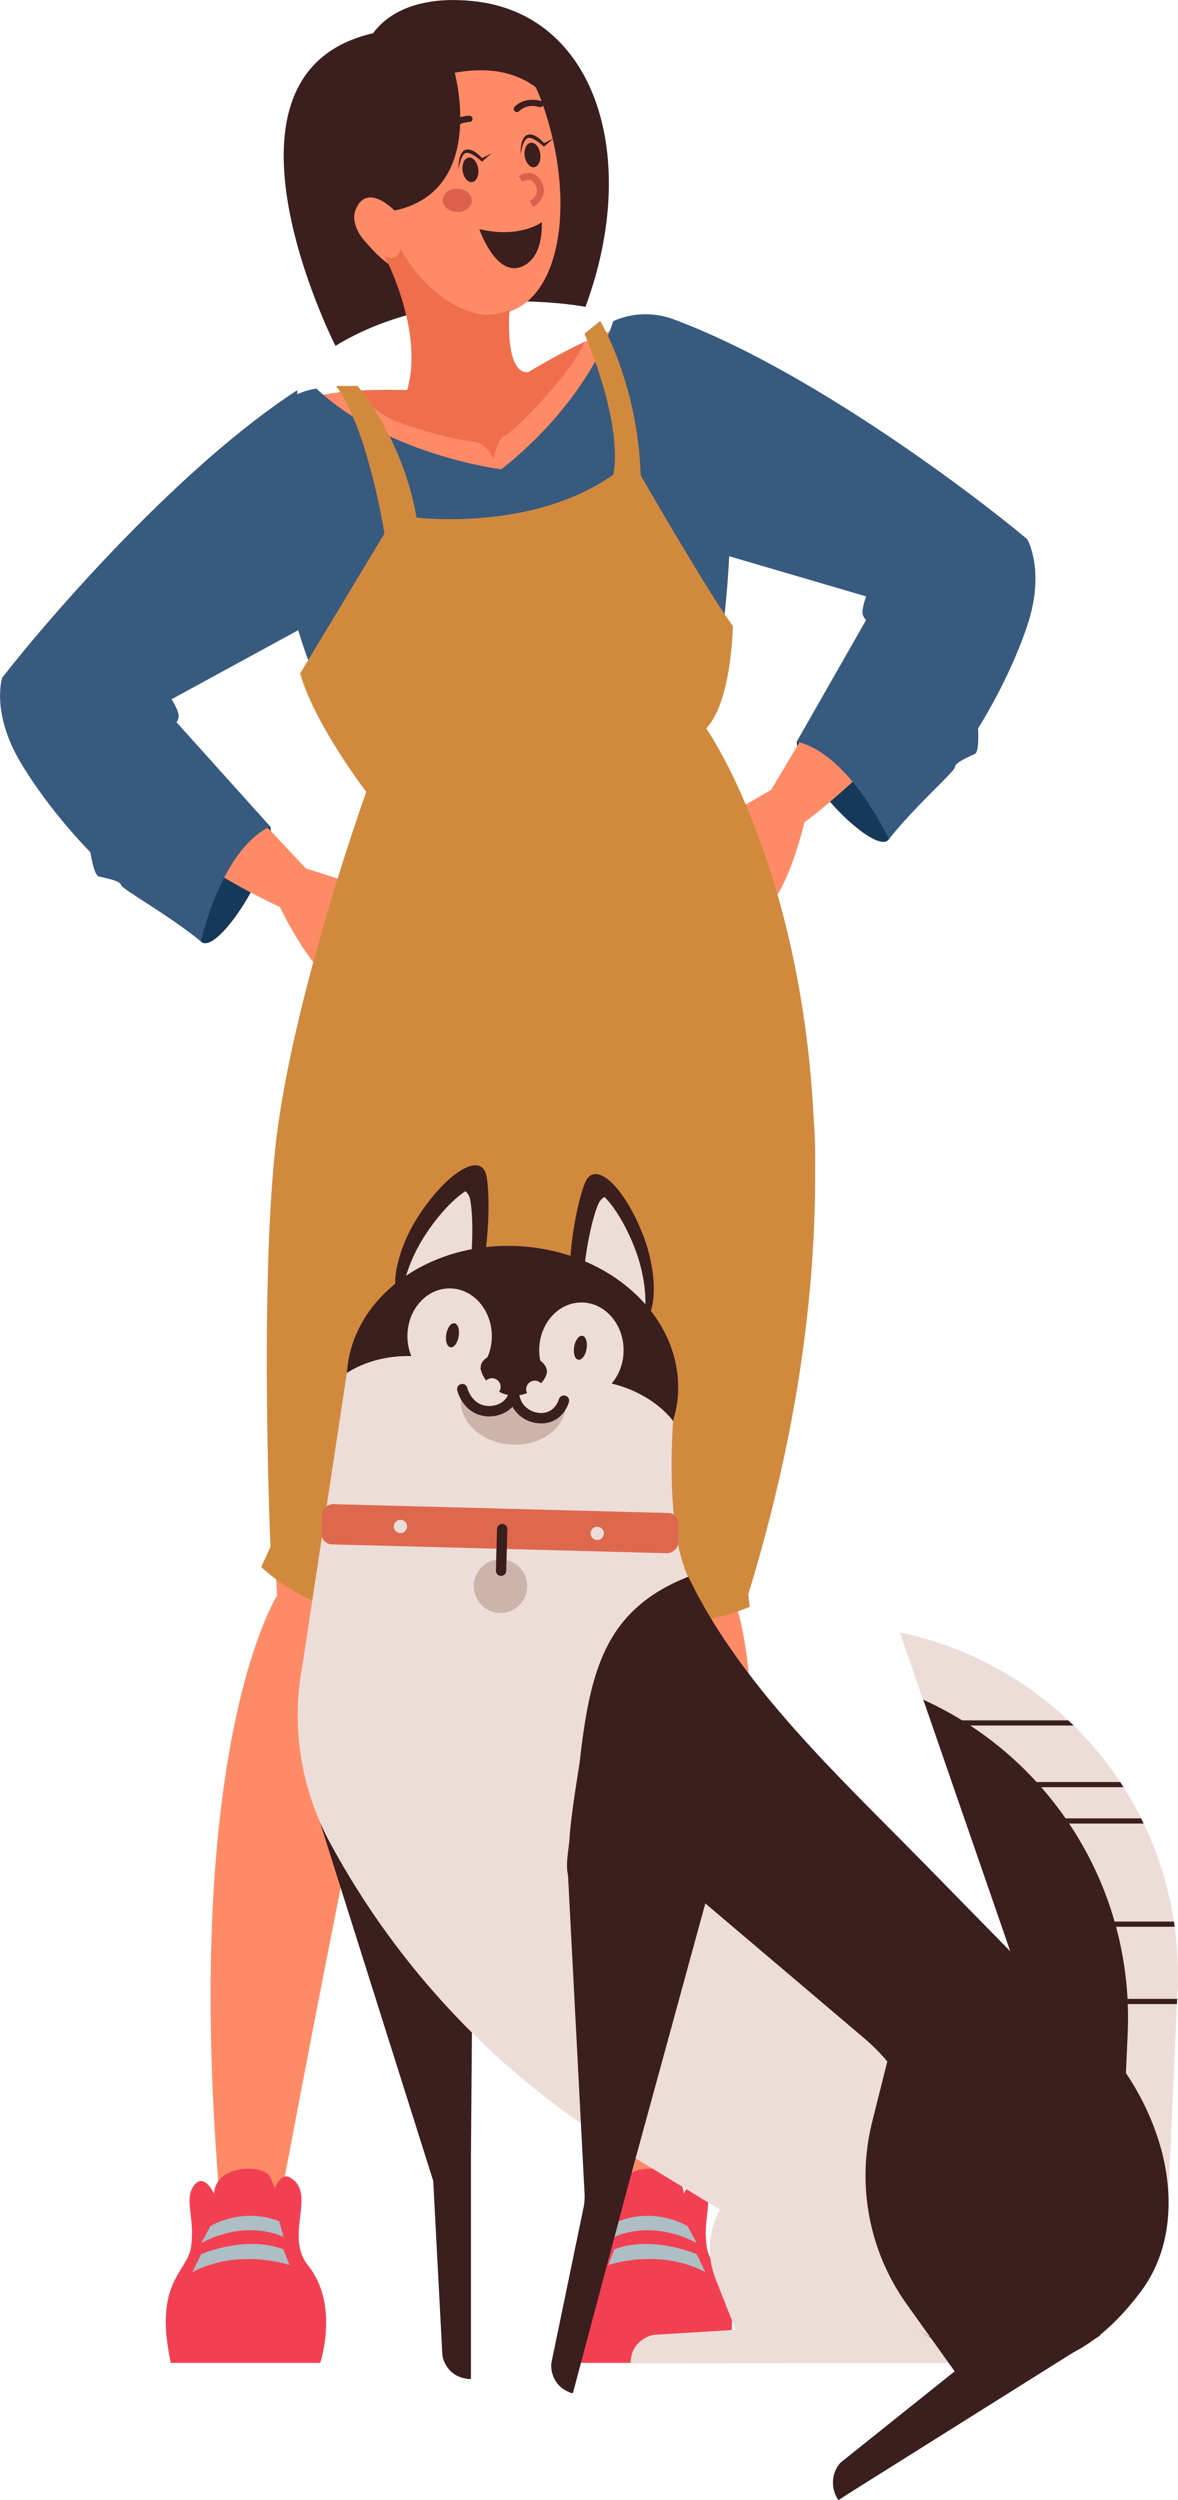 <?xml version="1.0" encoding="UTF-8"?>
<svg id="Calque_2" xmlns="http://www.w3.org/2000/svg" viewBox="0 0 136.5 289.5">
  <defs>
    <style>
      .cls-1 {
        fill: #385a7f;
      }

      .cls-2 {
        fill: #edddd8;
      }

      .cls-3 {
        fill: #163959;
      }

      .cls-4 {
        fill: #ef6e4b;
      }

      .cls-5 {
        fill: #adbec4;
      }

      .cls-6 {
        fill: #db614d;
      }

      .cls-7 {
        fill: #6097b2;
      }

      .cls-8 {
        fill: #3b1e1e;
      }

      .cls-9 {
        fill: #ff8b66;
      }

      .cls-10 {
        fill: #ccb4ab;
      }

      .cls-11 {
        fill: #de684e;
      }

      .cls-12 {
        fill: #d18a3d;
      }

      .cls-13 {
        fill: #f24052;
      }
    </style>
  </defs>
  <g id="Calque_1-2" data-name="Calque_1">
    <g>
      <path class="cls-3" d="M23.29,109.03c1.85,1.79,8.92-9.23,8.03-13.32,0,0-9.52-4.4-12.68-1.34-3.16,3.06,4.65,14.66,4.65,14.66Z"/>
      <path class="cls-9" d="M25.23,89.65l10.19,10.9,8.47,2.71s.08,7.86-3.01,10.43-8.45-8.67-8.45-8.67c0,0-12.9-5.69-19.43-13.96-6.53-8.27,12.23-1.42,12.23-1.42Z"/>
      <path class="cls-3" d="M103.01,97.17c-1.42,2.14-10.68-7.12-10.68-11.3,0,0,8.37-6.32,12.11-4.01,3.74,2.31-1.42,15.31-1.42,15.31Z"/>
      <path class="cls-9" d="M96.99,78.65l-7.64,12.82-7.7,4.45s1.59,7.69,5.16,9.56c3.57,1.86,6.41-10.27,6.41-10.27,0,0,11.39-8.31,16.02-17.77,4.63-9.47-12.25,1.22-12.25,1.22Z"/>
      <path class="cls-1" d="M78.53,37.16c14.94,5.64,33.2,19.19,40.5,25.27,0,0,2.14,3.65,0,10.03s-5.7,11.89-5.7,11.89c0,0,.18,2.69-.36,2.95-.53.26-2.31.98-2.31,1.51s-4.63,4.51-7.66,8.37c0,0-4.5-9.88-10.68-11.3l8.04-14.09s-.28-.25-.39-.63c-.17-.61.39-2.1.39-2.1l-16.41-4.81-5.43-27.07Z"/>
      <g>
        <path class="cls-9" d="M25.32,252.99l7.19,1.68s11.24-60.22,13.82-66.59c2.22-5.49,11.72-26.49,14.87-42.62.15.08,1.13-.1,2.47-.35h.01c.33-.08.68-.15,1.06-.22.33-.08.68-.15,1.04-.22.27,16.08,3.76,35.9,4.83,41.46,1.29,6.74.6,68.04.6,68.04l7.38-.25c14-49.64,6.61-68.29,6.61-68.29,0,0,12.84-44.68,8.29-60.44-1.51-5.26-3.36-10.02-5.16-14.02-.15-.33-.29-.65-.45-.96-3.42-7.46-6.53-12.08-6.53-12.08l-15.01,1.88-.14-.25-.44.09v4.71l-1.9-.1-.43-.03h-.01l-6.23-.33-.85-.04-5.45-.29s-3.27,5.2-7.93,13.57c-.17.32-.35.64-.52.96-1.66,3-3.47,6.38-5.37,10.04-7.53,14.58-4.96,56.43-4.96,56.43,0,0-10.87,16.82-6.79,68.23Z"/>
        <path class="cls-7" d="M76.4,99.85c.05.11,3.92,9.3,11.92,11.31-.15-.33-.29-.65-.45-.96-7.18-2.23-10.68-10.55-10.72-10.65l-.75.3Z"/>
        <path class="cls-7" d="M42.44,118.29c8.96-1.92,13.53-11.3,14.75-14.2.21-.52.32-.83.33-.85l-.76-.27s-.15.43-.43,1.08c-1.28,2.97-5.48,11.18-13.37,13.28-.17.32-.35.64-.52.96Z"/>
        <path class="cls-7" d="M63.68,145.11c.33-.08.68-.15,1.06-.22,1.3-2.4,3.67-7.57,5.62-16.19,2.8-12.41-3.57-25.64-3.63-25.76l-.73.35c.06.13,6.31,13.11,3.58,25.24-.12.51-.23,1.02-.35,1.49-.06.27-.13.52-.19.78-1.99,7.89-4.3,12.47-5.35,14.31Z"/>
        <path class="cls-7" d="M69.44,130.84s.08,0,.12,0l-.05-.8c-.43.02-.92-.21-1.31-.66-.53-.61-1.67-2.52-.75-7.23,1.23-6.32-3.45-17.4-3.65-17.87l-.74.31c.05.11,4.79,11.32,3.6,17.4-.95,4.88.18,7.05.94,7.91.53.6,1.19.94,1.85.94Z"/>
      </g>
      <path class="cls-9" d="M50.89,103.76s15.67,5.52,30.45-5.64c0,0,2.74-56.43-2.48-60.21-2.29-1.66-6.79-.33-11.14,1.69-5.61,2.61-10.97,6.36-10.97,6.36,0,0-9.73-1.38-17.4-.53-4.88.52-8.92,1.96-9.1,5.19-.48,8.34,20.64,53.15,20.64,53.15Z"/>
      <path class="cls-4" d="M38.94,45.54c3.29-.34,3.9,2.15,7.19,3.34,3.3,1.21,7.25,2.14,8.75,2.27,1.49.14,2.29,2,2.29,2,0,0,.53-2.51,1.35-2.72.79-.2,7.77-7.22,9.22-10.84-5.61,2.61-10.97,6.36-10.97,6.36,0,0-9.73-1.38-17.4-.53-.27.09-.42.13-.42.13Z"/>
      <g>
        <path class="cls-13" d="M81.89,260.17c-.45-3.07.68-5.26-.12-6.74-1.24-2.29-2.55.61-2.55.61-.1-3.49-5.95-3.48-6.53-1.88-.16.43-.33.81-.52,1.18-.36-.84-.98-1.66-1.78-1.18-3.12,1.87.76,6.7-2.08,10.21-3.62,4.48-1.39,11.24-1.39,11.24h17.32c2.03-9.49-1.9-10.38-2.35-13.44Z"/>
        <path class="cls-5" d="M71.2,259.03s4.09-2.15,9.53.7l-1.07-1.96s-3.6-2.24-7.96-.57l-.5,1.83Z"/>
        <path class="cls-5" d="M70.48,262.28s5.83-2.02,11.26.82l-1.02-2.08s-5.16-2.23-9.53-.56l-.71,1.82Z"/>
      </g>
      <g>
        <path class="cls-13" d="M22.14,260.17c.45-3.07-.68-5.26.12-6.74,1.24-2.29,2.55.61,2.55.61.1-3.49,5.95-3.48,6.53-1.88.16.43.33.81.52,1.18.36-.84.98-1.66,1.78-1.18,3.12,1.87-.76,6.7,2.08,10.21,3.62,4.48,1.39,11.24,1.39,11.24h-17.32c-2.03-9.49,1.9-10.38,2.35-13.44Z"/>
        <path class="cls-5" d="M32.84,259.03s-4.09-2.15-9.52.7l1.07-1.96s3.6-2.24,7.96-.57l.5,1.83Z"/>
        <path class="cls-5" d="M33.55,262.28s-5.83-2.02-11.26.82l1.02-2.08s5.16-2.23,9.52-.56l.71,1.82Z"/>
      </g>
      <path class="cls-1" d="M44.82,90.6s.08.06.11.1l-.26.96-.2.75h18.89c6.14-3.04,12.32-5.98,18.62-8.7.97-4.49,6.45-32.3-2.04-45.8,0,0-3.96-2.87-8.88-.73,0,0-2.42,8.76-12.97,17.17,0,0-13.25-1.66-21.42-9.35,0,0-3.6.34-5.34,3.47,0,0-.96,29.54,13.49,42.13Z"/>
      <g>
        <path class="cls-8" d="M67.85,35.53s-16.45-3.16-28.98,4.52c0,0-17.81-34.99,7.95-36.71,25.76-1.72,22.81,25.55,21.03,32.18Z"/>
        <path class="cls-9" d="M41.08,6.6s17-7.29,21.53,4.74c4.53,12.02,2.4,25.26-5.88,25.07-11.65-.28-28.66-21.77-15.65-29.8Z"/>
        <path class="cls-6" d="M51.3,23.16c-.02.74.72,1.36,1.65,1.39s1.7-.56,1.72-1.31c.02-.74-.72-1.36-1.65-1.39-.93-.02-1.7.56-1.71,1.31Z"/>
        <path class="cls-8" d="M52.04,15.5c.11-.02.21-.08.27-.19.63-1.2,2.05-1.18,2.07-1.18.2,0,.37-.15.37-.36,0-.2-.15-.37-.36-.37-.08,0-1.89-.03-2.73,1.57-.09.18-.03.4.15.49.07.04.15.05.22.04Z"/>
        <path class="cls-8" d="M59.94,12.98c.07-.01.15-.04.2-.1.96-.94,2.28-.51,2.33-.49.19.07.4-.04.46-.23.07-.19-.03-.4-.22-.46-.07-.02-1.79-.6-3.08.66-.14.14-.15.37,0,.51.09.09.2.12.31.11Z"/>
        <path class="cls-8" d="M62.77,25.73s-2.5,1.92-7.23.8c0,0,1.83,5.35,4.71,4.42,2.87-.93,2.52-5.22,2.52-5.22Z"/>
        <path class="cls-8" d="M48.56,12.35s-3.58,5.43-2.84,12.03c0,0-3.23-3.35-4.51-.1-1.28,3.25,5.24,7.31,5.24,7.31,0,0-9.85,1.37-12.06-11.33-.93-5.35,5.66-10.85,14.16-7.9Z"/>
        <path class="cls-4" d="M46.45,28.8c1.64,3.5,7.29,9.34,12.59,7.11,0,0-.64,7.45,2.19,7.18,0,0,2.04,4.07-3.36,5.11-6.75,1.3-10.86-2.52-10.86-2.52,2.43-6.85-2.45-16.04-2.45-16.04,1.55.85,1.89-.83,1.89-.83Z"/>
        <path class="cls-6" d="M61.76,23.97l-.38-.7c.13-.07,1.24-.73.68-1.81-.17-.33-.38-.53-.63-.6-.44-.12-.91.18-.91.19l-.44-.67s.76-.5,1.55-.3c.48.12.87.46,1.15,1.01.74,1.45-.34,2.52-1.01,2.88Z"/>
        <path class="cls-8" d="M53.61,19.8c.12.78.61,1.36,1.11,1.28s.8-.77.69-1.55c-.12-.78-.61-1.36-1.11-1.28s-.8.77-.69,1.55Z"/>
        <path class="cls-8" d="M53.12,19.64s.27-1.84.91-1.94,1.81,1.02,1.81,1.02l1.11-.95-1.1.54s-1.09-1.3-1.96-.94c-.87.35-.76,2.28-.76,2.28Z"/>
        <path class="cls-8" d="M60.8,18.08c.12.78.61,1.36,1.11,1.28s.8-.77.69-1.55-.61-1.36-1.11-1.28c-.49.07-.8.77-.69,1.55Z"/>
        <path class="cls-8" d="M60.31,17.91s.27-1.84.91-1.94,1.81,1.02,1.81,1.02l1.11-.96-1.1.54s-1.09-1.3-1.96-.94c-.87.35-.76,2.28-.76,2.28Z"/>
        <path class="cls-8" d="M52.69,8.43s3.78,13.66-6.97,15.95c0,0-4.42-6.28-9.17-1.24,0,0-6.71-14.6,5.99-18.06,0,0,2.03-5.97,12.22-4.96,14.23,1.41,19.52,18.04,13.08,35.41,0,0,4.39-30.69-15.16-27.1Z"/>
      </g>
      <path class="cls-12" d="M34.78,77.98l9.77-16.2s-1.94-12.28-5.62-17.09h2.5s5.19,5.89,6.84,15.24c0,0,13.37,1.69,22.79-4.96,0,0,1.4-4.93-3.34-16.33l1.83-1.48s4.34,7.18,4.69,17.88c0,0,8.19,14.23,10.68,17.43,0,0-.12,8.78-3.09,11.87,0,0,24.81,35.31,4.87,100.29l.18,1.42s-7.43,3.56-17.33,1.25v-3.2s-6.74-16.02-7.79-35.43c0,0-2.58,18.34-11.78,34.18v2.85s-9.92,4.53-19.71-4.23l1.07-2.36s-1.25-28.84.53-45.93c1.78-17.09,10.57-41.48,10.57-41.48,0,0-6-7.83-7.66-13.71Z"/>
      <path class="cls-1" d="M34.45,45.18C21.05,53.87,6.09,70.99.25,78.48c0,0-1.31,4.02,2.13,9.8,3.44,5.78,8.09,10.4,8.09,10.4,0,0,.4,2.66.97,2.81.58.15,2.47.46,2.58.98.11.52,5.48,3.42,9.26,6.55,0,0,2.3-10.61,8.03-13.32l-10.85-12.06s.22-.3.24-.7c.04-.64-.82-1.97-.82-1.97l15.01-8.18-.45-27.61Z"/>
    </g>
    <g>
      <path class="cls-2" d="M97.01,273.63h14.84l-6.2-33.42-19.09,12.29c-3.77,2.43-5.3,7.18-3.66,11.35l2.34,5.93-9.29.57c-1.03.06-2.93,1.07-2.87,3.34l3.65-.03,20.28-.02h-.01Z"/>
      <path class="cls-8" d="M35.23,205.16l14.97,47.38,1.05,20.03c.04.93.86,2.56,2.67,2.85.2.05.4.07.61.05h0s.02,0,.04,0v-25.77s.34-42.59.34-42.59l-19.68-1.96Z"/>
      <path class="cls-2" d="M135.29,256.34l-6.74,2.89-24.29-70.2h0c19.44,4.04,33.08,21.59,32.19,41.43l-1.16,25.88Z"/>
      <path class="cls-8" d="M106.99,196.82l21.59,62.41,1.04-.45,1.05-23.31c.76-16.79-8.9-31.95-23.68-38.65Z"/>
      <path class="cls-8" d="M123.28,232.29l-16.06-16.38c-9.95-10.15-21.39-20.67-27.46-33.33-2.84-5.91-3.16-12.53-1.75-18.03l.07-.41-36.56-3.54-1.4,7.01c.94.06,1.79.63,2.04,1.85.47,2.31-.03,4.58-.56,6.84-.55,2.35-.81,4.72-1.17,7.1-.75,4.9-1.86,9.71-2.85,14.56-.35,1.73-.6,3.52-.38,5.29.27,2.1,1.2,4.09,2.07,6,1.83,4.01,3.97,7.97,6.65,11.48,2.73,3.57,6.28,6.35,9.2,9.74.75.86.8,1.87.47,2.71l48.91,35.26c.06.05.13.1.19.15,11.98,9,20.67,5.85,27.5-3.23,6.7-8.92,2.57-24-8.91-33.06Z"/>
      <path class="cls-8" d="M56.32,144.42c.54-4.51.22-8.3-.12-8.77-.1-.23-.25-.41-.44-.53-1.41-.91-4.67,1.65-7.29,5.72-2.62,4.06-3.39,8.71-1.98,9.61.82.53,2.76,2.81,4.34,1.37.03-.03.07-.07.1-.11.22.25.48.42.77.49,1.81.44,3.82-1.11,4.61-7.79Z"/>
      <path class="cls-2" d="M54.32,138.44c-.1-.21-.23-.38-.4-.5-1.46.97-3.19,2.81-4.7,5.15-2.62,4.06-3.39,8.71-1.98,9.61.82.53,2.76,2.81,4.34,1.37.04-.03.07-.07.1-.11.12.13.25.24.39.33,1.02-1.02,1.9-3.17,2.37-7.09.54-4.51.22-8.3-.12-8.77Z"/>
      <path class="cls-8" d="M66.14,145c.41-4.52,1.51-8.16,1.94-8.55.15-.2.33-.35.54-.43,1.56-.59,4.22,2.59,5.94,7.11,1.72,4.52,1.5,9.22-.06,9.82-.91.35-3.28,2.17-4.53.44-.03-.04-.05-.08-.08-.13-.27.2-.56.31-.86.32-1.86.05-3.5-1.88-2.89-8.58Z"/>
      <path class="cls-2" d="M69.57,139.02c.14-.19.3-.32.49-.41,1.23,1.25,2.53,3.41,3.53,6.02,1.72,4.52,1.5,9.22-.06,9.82-.91.35-3.28,2.17-4.53.44-.03-.04-.05-.08-.08-.13-.14.11-.29.18-.45.24-.78-1.21-1.2-3.5-.84-7.43.41-4.52,1.51-8.16,1.94-8.55Z"/>
      <path class="cls-8" d="M78.56,161.53c-.6,8.79-9.48,11-20.08,10.28-10.59-.72-18.87-4.09-18.28-12.88.6-8.79,9.66-15.33,20.25-14.61,10.59.72,18.69,8.42,18.1,17.21Z"/>
      <path class="cls-2" d="M108.1,252.72c-.14-6.45-3.04-12.53-7.96-16.7l-20.6-17.47-.8,1.73c-.75,1.62-2.48,2.56-4.25,2.31l-4.95-.71c-2.22-.32-3.27-2.63-3.74-4.82-.29-1.36.16-3.21.21-4.35.09-2.14,1.14-8.5,1.14-8.5,1.2-10.56,2.83-17.78,12.6-21.63-2.76-5.69-1.75-18.03-1.75-18.03-1.04-1.37-2.71-2.66-4.77-3.56-.79-.34-1.59-.6-2.36-.78.86-1,1.39-2.36,1.39-3.86,0-3.05-2.19-5.53-4.89-5.53s-4.89,2.47-4.89,5.53c0,1.08.28,2.09.75,2.94-1.33-.32-2.73-.56-4.19-.68-1.16-.1-2.3-.12-3.41-.07.84-.99,1.36-2.33,1.36-3.82,0-3.05-2.19-5.53-4.89-5.53s-4.89,2.47-4.89,5.53c0,.83.16,1.61.45,2.31-.81-.03-1.66.02-2.53.15-1.92.29-3.63.95-4.94,1.81h0s-5.14,33.81-5.14,33.81c-1.34,7-.22,14.26,3.16,20.53h0c7.99,14.82,19.83,27.22,34.27,35.88,0,0,34.77,21.17,36.01,21.87l-.41-18.37Z"/>
      <path class="cls-10" d="M65.44,162.68c-1.09.98-2.68,1.2-4.05.78-.6-.19-1.21-.55-1.66-1.03-.5.24-1.03.51-1.38.61-1.52.42-3.28.14-4.2-1.25-.23-.35-.37-.72-.44-1.1-.17.39-.28.81-.31,1.25-.2,2.69,2.35,5.08,5.71,5.33,3.36.25,6.24-1.72,6.45-4.41,0-.1,0-.19,0-.29-.04.04-.07.07-.11.11Z"/>
      <path class="cls-8" d="M53.15,154.74c-.13.77-.55,1.34-.95,1.27-.4-.07-.62-.74-.49-1.51.13-.77.55-1.34.95-1.27.4.07.62.74.49,1.51Z"/>
      <path class="cls-8" d="M67.97,156.19c-.13.77-.57,1.33-.96,1.26-.4-.07-.61-.75-.48-1.51.13-.77.57-1.33.96-1.26.4.07.61.75.48,1.51Z"/>
      <path class="cls-8" d="M56.7,164.02c-.37,0-.75-.05-1.12-.17-2.06-.63-2.58-2.77-2.6-2.86-.08-.32.13-.65.45-.72.32-.08.65.13.72.45,0,.01.39,1.55,1.78,1.98.88.27,2.15.06,2.77-.87.41-.62.37-1.31.32-1.67-.05-.33.17-.64.5-.69.33-.05.64.17.69.5.09.53.13,1.57-.5,2.52-.64.96-1.8,1.52-3,1.52Z"/>
      <path class="cls-8" d="M62.68,164.82c-.95,0-1.92-.37-2.64-1.07-1.55-1.49-1.06-3.63-1.03-3.72.08-.32.4-.52.73-.44.32.08.52.4.44.73,0,.02-.35,1.56.7,2.57.67.64,1.89,1.02,2.86.47.64-.37.92-1,1.03-1.35.1-.32.44-.49.76-.39.32.1.49.44.39.76-.16.51-.59,1.46-1.58,2.03-.5.28-1.07.42-1.65.42Z"/>
      <rect class="cls-11" x="55.61" y="156.33" width="4.66" height="41.36" rx="1.25" ry="1.25" transform="translate(-120.53 230.27) rotate(-88.49)"/>
      <path class="cls-8" d="M60.97,160.87c0-.55.45-1,1-1,.28,0,.54.12.72.31.4-.44.65-.91.68-1.29.09-1.1-1.55-2.13-3.67-2.31-2.12-.18-3.91.57-4,1.67-.04.44.2,1.04.63,1.61.18-.17.42-.27.68-.27.55,0,1,.45,1,1,0,.21-.06.4-.17.57.45.24.94.4,1.47.44.62.05,1.22-.07,1.76-.29-.06-.13-.1-.28-.1-.43Z"/>
      <path class="cls-2" d="M47.17,176.76c0,.43-.35.77-.77.77s-.77-.35-.77-.77.35-.77.77-.77.77.34.77.77Z"/>
      <path class="cls-2" d="M69.97,177.56c0,.43-.35.77-.77.77s-.77-.34-.77-.77.35-.77.77-.77.77.35.77.77Z"/>
      <circle class="cls-10" cx="57.99" cy="183.67" r="3.1"/>
      <path class="cls-8" d="M58.06,182.48s-.01,0-.02,0c-.33,0-.59-.29-.58-.62l.13-4.81c0-.33.29-.6.62-.58.33,0,.59.29.58.62l-.13,4.81c0,.33-.28.58-.6.58Z"/>
      <path class="cls-8" d="M136.03,222.51h-14.53c-.17,0-.3.13-.3.3s.13.3.3.3h14.62c-.03-.2-.06-.4-.09-.6ZM123.79,199.21h-14.1c-.17,0-.3.13-.3.3s.13.3.3.3h14.72c-.21-.2-.41-.4-.62-.6ZM122.4,231.46c-.17,0-.3.13-.3.3s.13.3.3.3h13.98l.03-.6h-14.01ZM132.23,210.56h-13.44c-.17,0-.3.13-.3.3s.13.3.3.3h13.73c-.1-.2-.19-.4-.29-.6ZM129.8,206.35h-13.48c-.17,0-.3.13-.3.3s.13.3.3.3h13.87c-.13-.2-.26-.4-.39-.6Z"/>
      <path class="cls-8" d="M127.49,270.43l-23.78-35.28-2.65,10.56c-1.82,7.27-.37,14.97,3.98,21.07l5.58,7.81-13.01,10.4c-.84.6-1.73,2.63-.46,4.52l1.23-.8,29.11-18.27Z"/>
      <path class="cls-8" d="M65.8,216.79l1.94,37.31c.02.51-.02,1.01-.12,1.51l-3.7,17.87c-.19.91.18,2.69,1.85,3.44.18.1.37.17.58.21h0s.02,0,.03,0l6.36-23.89,9.8-35.8c.82-2.99-.78-6.11-3.68-7.19l-4.89-1.83c-4.03-1.51-8.37,4.07-8.17,8.37Z"/>
    </g>
  </g>
</svg>